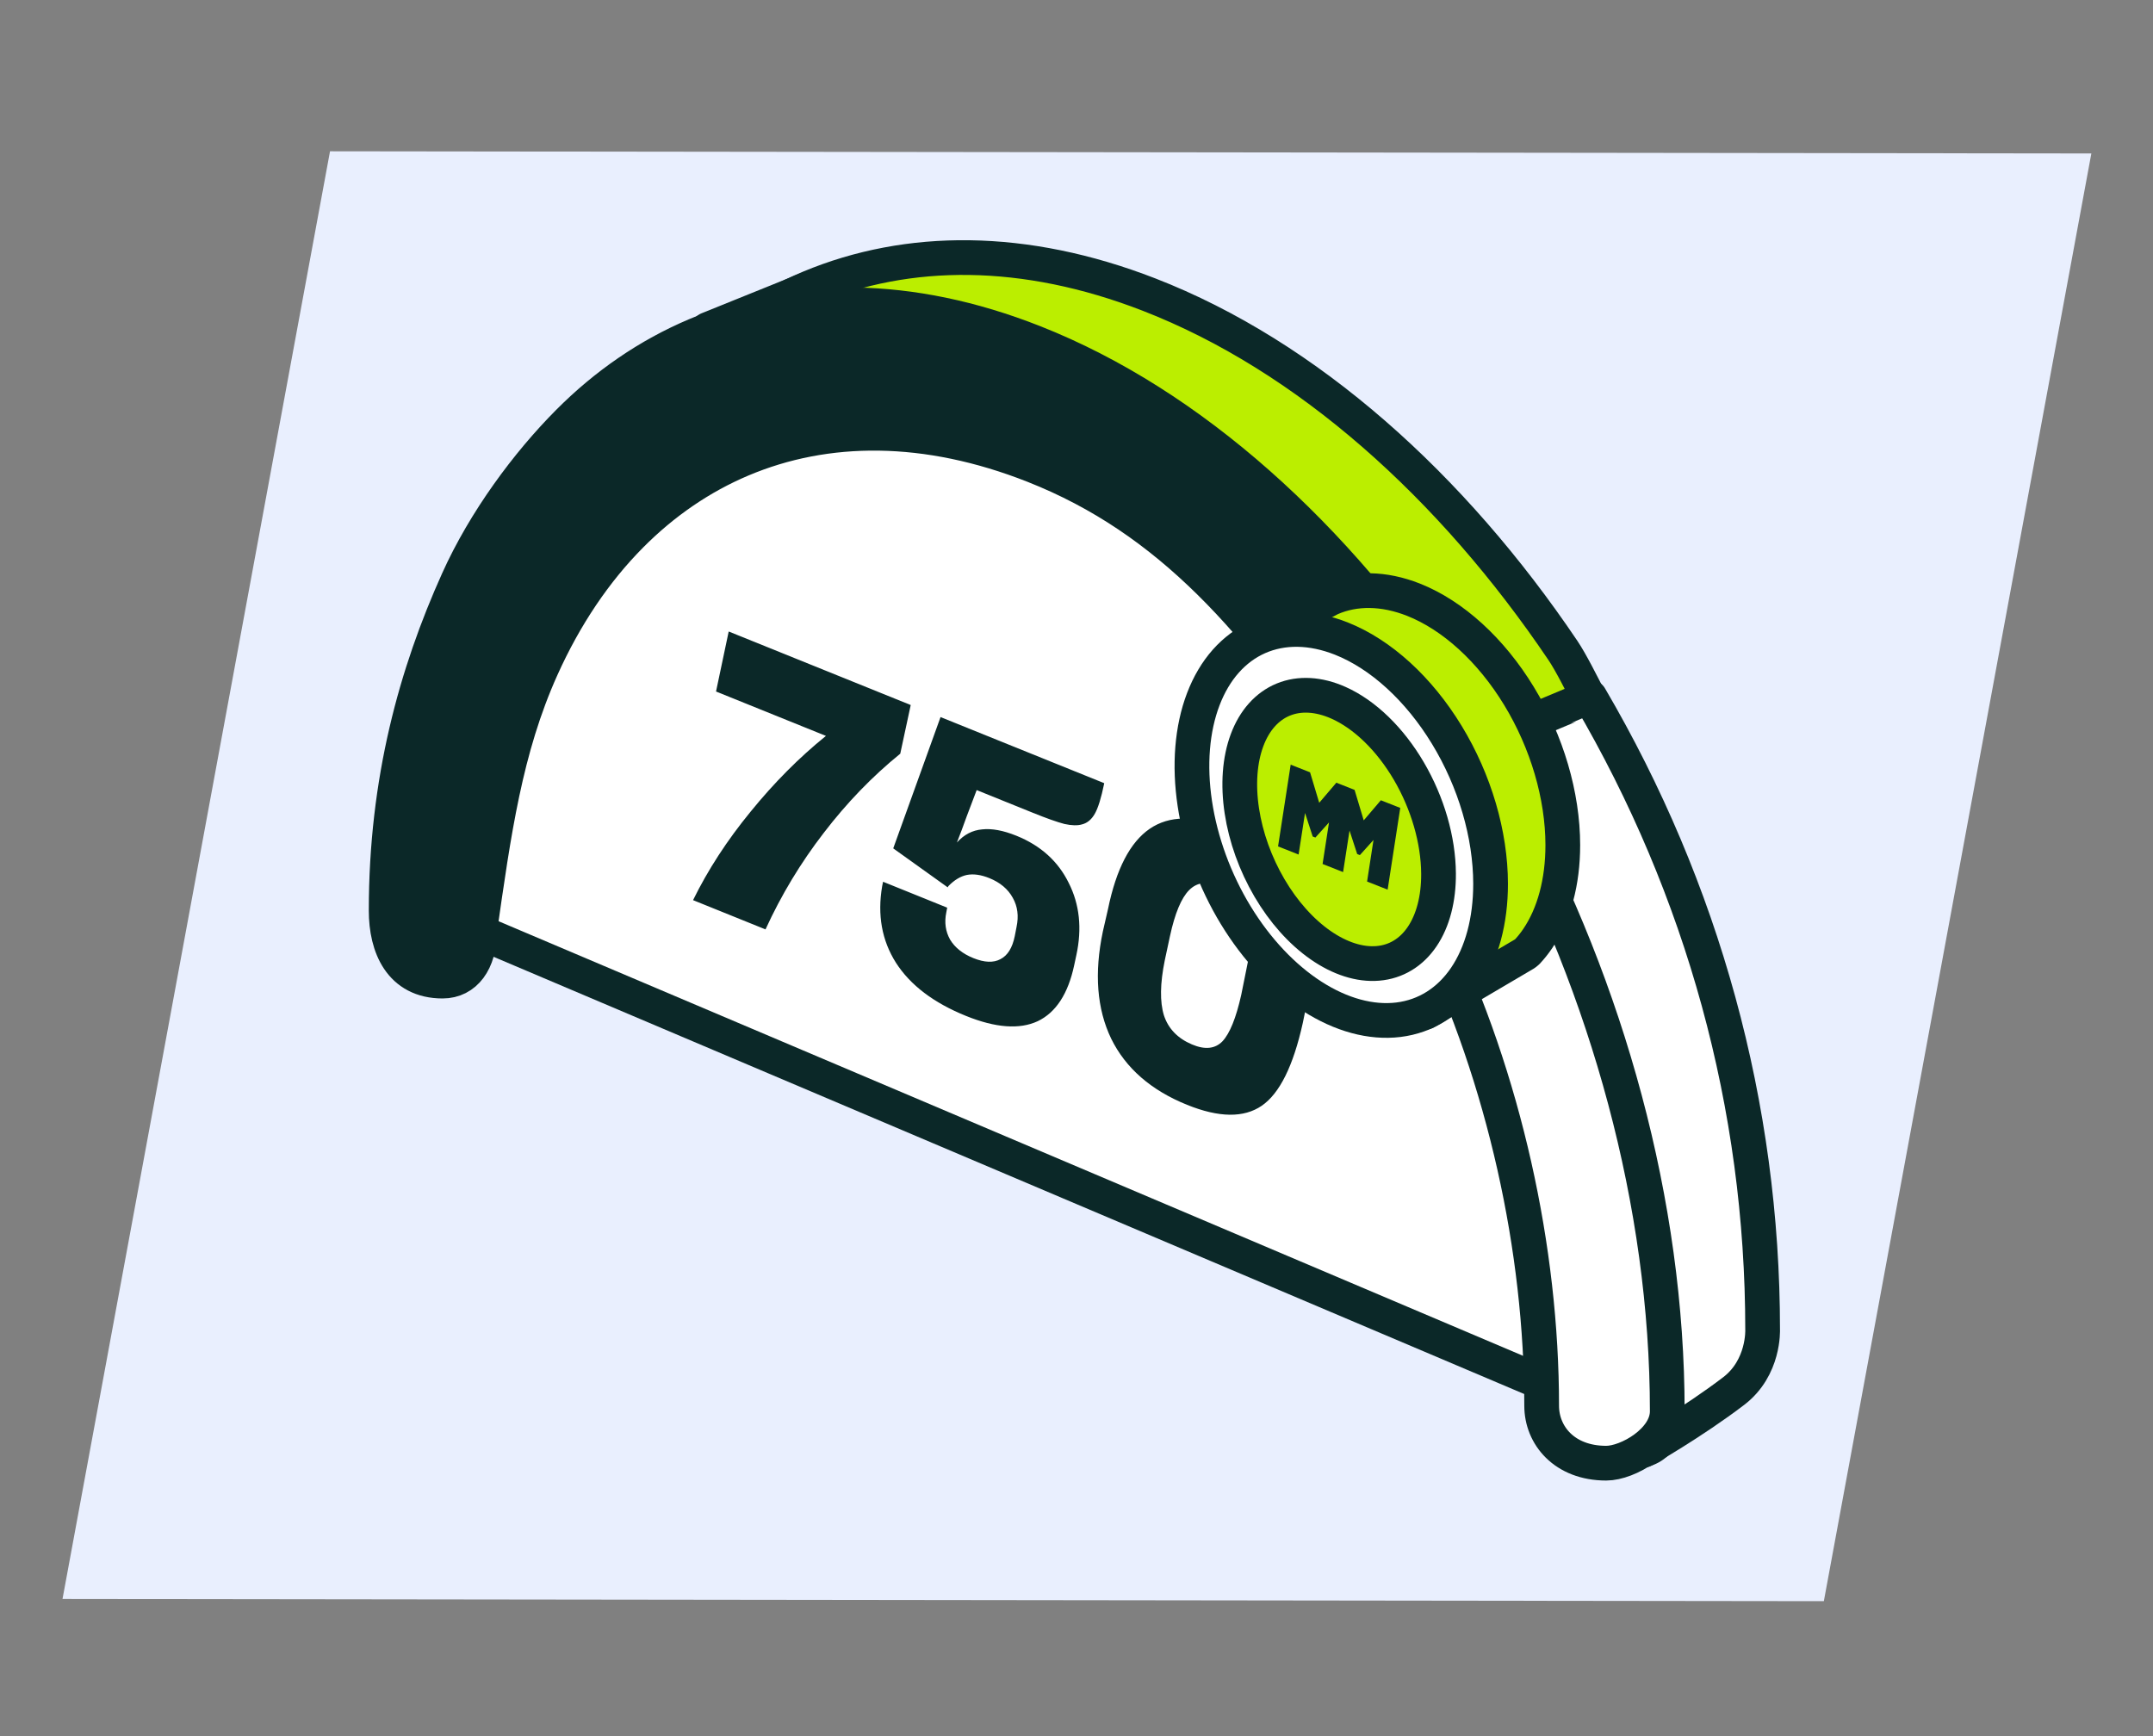 <svg width="155" height="125" viewBox="0 0 155 125" fill="none" xmlns="http://www.w3.org/2000/svg">
<rect x="0" y="0" width="155" height="125" fill="#808080" stroke="none"/>
<g clip-path="url(#clip0_4962_23985)">
<path d="M4.5 115.127L131.303 115.285L150.562 11.049L23.759 10.893L4.5 115.127Z" fill="#E9EFFE"/>
<path fill-rule="evenodd" clip-rule="evenodd" d="M100.829 55.259C102.477 54.821 108.417 53.808 110.092 53.507C110.235 53.462 110.379 53.422 110.523 53.383C109.591 51.765 108.614 50.184 107.595 48.649C100.09 37.334 90.31 28.409 79.614 24.187C71.191 20.862 63.33 20.901 56.703 23.706C53.51 25.057 50.604 27.049 48.058 29.615C45.291 32.403 42.947 35.87 41.119 39.93C38.287 46.222 31.853 59.911 31.935 60.281L32.857 56.85L111.778 88.243C111.778 88.243 100.72 55.082 100.829 55.259Z" fill="#BBEE00" stroke="#0B2828" stroke-width="2.5" stroke-linecap="round" stroke-linejoin="round"/>
<path fill-rule="evenodd" clip-rule="evenodd" d="M107.888 56.78C107.92 56.772 100.911 55.279 100.946 55.27C100.338 54.312 99.769 53.33 99.21 52.341C98.14 52.577 96.977 52.553 96.014 52.286C94.335 51.822 93.159 50.73 92.192 49.339C91.471 48.301 94.698 43.322 93.937 42.313C91.497 39.225 89.245 38.024 86.187 35.541C84.176 34.054 80.712 32.552 78.436 31.515C76.016 30.566 73.252 28.256 70.686 27.846C69.014 27.658 64.619 27.334 62.936 27.329C61.406 27.324 59.912 31.115 58.75 30.193C57.055 30.478 55.39 30.91 53.781 31.515C52.603 32.063 51.476 32.708 50.413 33.455C50.327 33.527 50.24 33.598 50.154 33.672C48.811 34.829 47.393 35.464 45.625 35.541C44.942 35.571 44.277 35.453 43.646 35.231C42.733 36.682 41.899 38.236 41.152 39.89C38.311 46.18 31.859 59.86 31.942 60.23V66.009L113.898 100.779C113.898 100.779 112.464 87.211 109.556 75.284C107.021 64.89 107.837 56.698 107.888 56.78Z" fill="white" stroke="#0B2828" stroke-width="2.5" stroke-linecap="round" stroke-linejoin="round"/>
<path d="M65.565 50.762L64.812 54.266C62.801 55.898 60.964 57.799 59.302 59.97C57.641 62.122 56.244 64.438 55.111 66.917L49.895 64.81C50.965 62.628 52.345 60.504 54.037 58.44C55.729 56.357 57.537 54.539 59.461 52.985L51.549 49.789L52.461 45.468L65.565 50.762ZM77.49 68.767L77.333 69.5C76.894 71.558 76.018 72.9 74.707 73.527C73.397 74.134 71.677 74.008 69.547 73.147C67.217 72.206 65.536 70.93 64.502 69.319C63.486 67.714 63.155 65.875 63.51 63.802L63.574 63.486L68.191 65.352L68.126 65.695C67.979 66.412 68.07 67.065 68.401 67.654C68.75 68.23 69.307 68.673 70.073 68.983C70.871 69.305 71.521 69.331 72.023 69.06C72.541 68.796 72.885 68.243 73.055 67.402L73.183 66.743C73.351 65.958 73.261 65.259 72.914 64.645C72.568 64.012 72.003 63.538 71.221 63.222C70.622 62.98 70.084 62.905 69.607 62.996C69.146 63.094 68.704 63.361 68.28 63.796L68.226 63.888L64.306 61.082L67.712 51.629L79.493 56.388L79.492 56.416C79.28 57.449 79.056 58.173 78.819 58.589C78.582 59.005 78.276 59.26 77.9 59.355C77.575 59.45 77.152 59.441 76.633 59.326C76.114 59.192 75.347 58.92 74.332 58.51L70.313 56.886C70.104 57.446 69.867 58.071 69.603 58.759C69.354 59.455 69.117 60.089 68.891 60.66C69.404 60.091 70.009 59.776 70.705 59.716C71.402 59.638 72.224 59.79 73.173 60.173C74.92 60.879 76.176 62.012 76.941 63.572C77.723 65.119 77.906 66.851 77.49 68.767ZM85.459 79.547C82.863 78.498 81.042 76.91 79.996 74.782C78.967 72.642 78.767 70.07 79.398 67.065L79.768 65.453C80.36 62.565 81.361 60.639 82.77 59.673C84.18 58.708 86.032 58.689 88.329 59.617C90.758 60.598 92.486 62.177 93.513 64.355C94.558 66.52 94.768 69.049 94.142 71.942L93.793 73.648C93.108 76.744 92.122 78.733 90.834 79.615C89.547 80.497 87.755 80.475 85.459 79.547ZM85.814 75.2C86.745 75.595 87.475 75.52 88.005 74.977C88.535 74.414 88.987 73.298 89.36 71.63L89.71 69.895C90.084 68.189 90.122 66.85 89.823 65.877C89.525 64.903 88.86 64.208 87.828 63.792C86.913 63.422 86.173 63.521 85.609 64.089C85.044 64.657 84.585 65.759 84.23 67.397L83.854 69.15C83.515 70.813 83.495 72.131 83.794 73.105C84.11 74.066 84.783 74.764 85.814 75.2Z" fill="#0B2828"/>
<path fill-rule="evenodd" clip-rule="evenodd" d="M103.959 51.681C104.42 52.365 104.871 53.059 105.314 53.761C107.069 53.303 113.396 52.241 115.18 51.926C115.332 51.879 116.518 54.753 116.671 54.713C115.679 53.017 113.605 48.445 112.52 46.836C104.527 34.982 94.11 25.632 82.717 21.208C73.746 17.725 65.374 17.766 58.315 20.704C54.914 22.12 51.82 24.207 49.108 26.895C46.16 29.816 43.663 33.448 41.717 37.702C38.7 44.294 31.847 58.636 31.935 59.023L32.917 70.214L36.938 40.962L42.287 36.506C42.287 36.506 43.085 35.25 43.085 34.268C43.085 26.193 44.153 36.512 46.779 30.772C48.475 27.067 51.466 29.436 54.031 26.895C56.39 24.556 59.37 25.886 62.318 24.659C68.43 22.115 75.248 31.486 83.004 34.497C92.843 38.318 97.019 41.389 103.959 51.681Z" fill="#BBEE00" stroke="#0B2828" stroke-width="2.5" stroke-linecap="round" stroke-linejoin="round"/>
<path fill-rule="evenodd" clip-rule="evenodd" d="M110.875 54.109C110.225 54.117 109.576 54.167 108.929 54.254C108.917 54.256 108.883 54.26 108.845 54.265C108.787 54.274 108.688 54.289 108.665 54.294C108.432 54.335 108.201 54.381 107.97 54.431C107.558 54.521 107.149 54.625 106.742 54.743C106.313 54.868 105.887 55.008 105.467 55.165C105.335 55.214 105.205 55.264 105.075 55.316C112.879 67.764 117.774 83.099 117.774 98.01C117.774 98.501 117.848 99 117.982 99.484L115.652 99.119L118.414 104.293L121.507 96.095C122.81 96.18 123.589 92.93 123.589 91.152C123.589 75.144 118.899 67.91 110.875 54.109Z" fill="#BBEE00" stroke="#0B2828" stroke-width="2.5" stroke-linecap="round" stroke-linejoin="round"/>
<path fill-rule="evenodd" clip-rule="evenodd" d="M74.433 33.529C66.696 30.476 59.483 30.509 53.386 33.089C50.446 34.333 47.764 36.171 45.411 38.542C42.852 41.12 40.684 44.327 38.992 48.084C36.372 53.905 35.551 59.88 34.518 67.114C34.518 69.227 33.484 70.639 31.865 70.639C28.834 70.639 27.801 68.148 27.801 65.564C27.801 56.205 29.958 48.483 32.968 41.796C34.909 37.483 37.964 33.377 40.905 30.414C43.61 27.689 46.697 25.572 50.09 24.136C57.131 21.156 65.483 21.115 74.433 24.647C85.798 29.133 96.189 38.616 104.163 50.638C113.886 65.296 120.031 83.752 120.031 101.613C120.031 103.726 118.674 104.903 117 104.243C115.326 103.582 113.969 101.333 113.969 99.22C115.638 60.914 104.163 70.639 97.554 55.23C90.631 44.793 84.248 37.404 74.433 33.529Z" fill="#0B2828" stroke="#0B2828" stroke-width="2.5" stroke-linecap="round" stroke-linejoin="round"/>
<path fill-rule="evenodd" clip-rule="evenodd" d="M114.65 76.106C117.247 86.107 116.854 98.023 116.854 98.023L118.323 104.421C118.323 104.421 121.846 102.421 124.814 100.155C127.018 98.473 126.896 95.747 126.896 95.734C126.896 79.618 122.585 64.047 114.466 50.189C114.425 50.193 105.101 54.183 104.118 54.271" fill="white"/>
<path d="M114.65 76.106C117.247 86.107 116.854 98.023 116.854 98.023L118.323 104.421C118.323 104.421 121.846 102.421 124.814 100.155C127.018 98.473 126.896 95.747 126.896 95.734C126.896 79.618 122.585 64.047 114.466 50.189C114.425 50.193 105.101 54.183 104.118 54.271" stroke="#0B2828" stroke-width="2.5" stroke-linecap="round" stroke-linejoin="round"/>
<path fill-rule="evenodd" clip-rule="evenodd" d="M108.594 58.042C108.438 58.476 108.278 58.909 108.114 59.34C107.405 61.207 104.019 65.281 103.237 67.114C108.321 77.75 110.988 89.969 110.988 101.216C110.988 103.329 112.607 105.349 115.638 105.349C117.188 105.349 120.031 103.726 120.031 101.613C120.031 86.645 115.715 71.26 108.594 58.042Z" fill="white" stroke="#0B2828" stroke-width="2.5" stroke-linecap="round" stroke-linejoin="round"/>
<path d="M58.929 20.504L50.969 23.718" stroke="#0B2828" stroke-width="2.5" stroke-linecap="round" stroke-linejoin="round"/>
<path d="M109.357 50.113C107.341 46.801 104.608 44.307 101.758 43.178C99.631 42.34 97.553 42.307 95.786 43.084L89.735 46.283L92.771 45.692C92.403 46.248 92.086 46.867 91.827 47.546C91.014 49.678 90.801 52.292 91.216 55.06C91.631 57.827 92.655 60.623 94.159 63.093C95.662 65.563 97.578 67.597 99.663 68.938C100.263 69.324 100.87 69.645 101.476 69.905L96.733 72.11L102.621 72.881L109.789 68.66L109.944 68.532C110.214 68.243 110.466 67.929 110.698 67.586C111.879 65.845 112.51 63.499 112.51 60.844C112.506 57.284 111.372 53.425 109.357 50.113Z" fill="#BBEE00" stroke="#0B2828" stroke-width="2.5" stroke-linecap="round" stroke-linejoin="round"/>
<path d="M104.158 52.908C102.142 49.596 99.409 47.102 96.559 45.974C94.433 45.135 92.355 45.102 90.587 45.879C88.819 46.657 87.442 48.209 86.629 50.341C85.815 52.473 85.603 55.088 86.018 57.855C86.433 60.622 87.457 63.418 88.96 65.888C90.464 68.358 92.379 70.392 94.465 71.733C96.55 73.074 98.711 73.661 100.675 73.421C102.64 73.18 104.318 72.122 105.5 70.381C106.681 68.64 107.311 66.294 107.311 63.64C107.308 60.079 106.174 56.22 104.158 52.908Z" fill="white" stroke="#0B2828" stroke-width="2.5" stroke-linecap="round" stroke-linejoin="round"/>
<path d="M101.427 55.517C100.075 53.211 98.251 51.441 96.353 50.596C94.938 49.968 93.558 49.889 92.388 50.369C91.217 50.85 90.309 51.867 89.778 53.294C89.246 54.72 89.116 56.492 89.403 58.384C89.689 60.276 90.381 62.204 91.389 63.924C92.397 65.644 93.677 67.079 95.067 68.047C96.457 69.015 97.895 69.473 99.198 69.363C100.501 69.254 101.611 68.581 102.389 67.429C103.166 66.278 103.575 64.701 103.564 62.897C103.548 60.477 102.779 57.823 101.427 55.517Z" fill="#BBEE00" stroke="#0B2828" stroke-width="2.5" stroke-linecap="round" stroke-linejoin="round"/>
<path d="M98.178 59.066L97.578 57.067L97.519 56.872L96.205 56.353L96.099 56.481L94.974 57.801L94.315 55.607L92.919 55.056L92.011 60.942L93.49 61.526L93.953 58.535L94.504 60.227L94.698 60.303L95.679 59.215L95.216 62.207L96.693 62.79L97.156 59.799L97.708 61.491L97.901 61.567L98.881 60.479L98.42 63.471L99.899 64.055L100.808 58.17L99.411 57.619L98.178 59.066Z" fill="#0B2828"/>
</g>
<defs>
<clipPath id="clip0_4962_23985">
<rect width="155" height="125" fill="white"/>
</clipPath>
</defs>
</svg>
